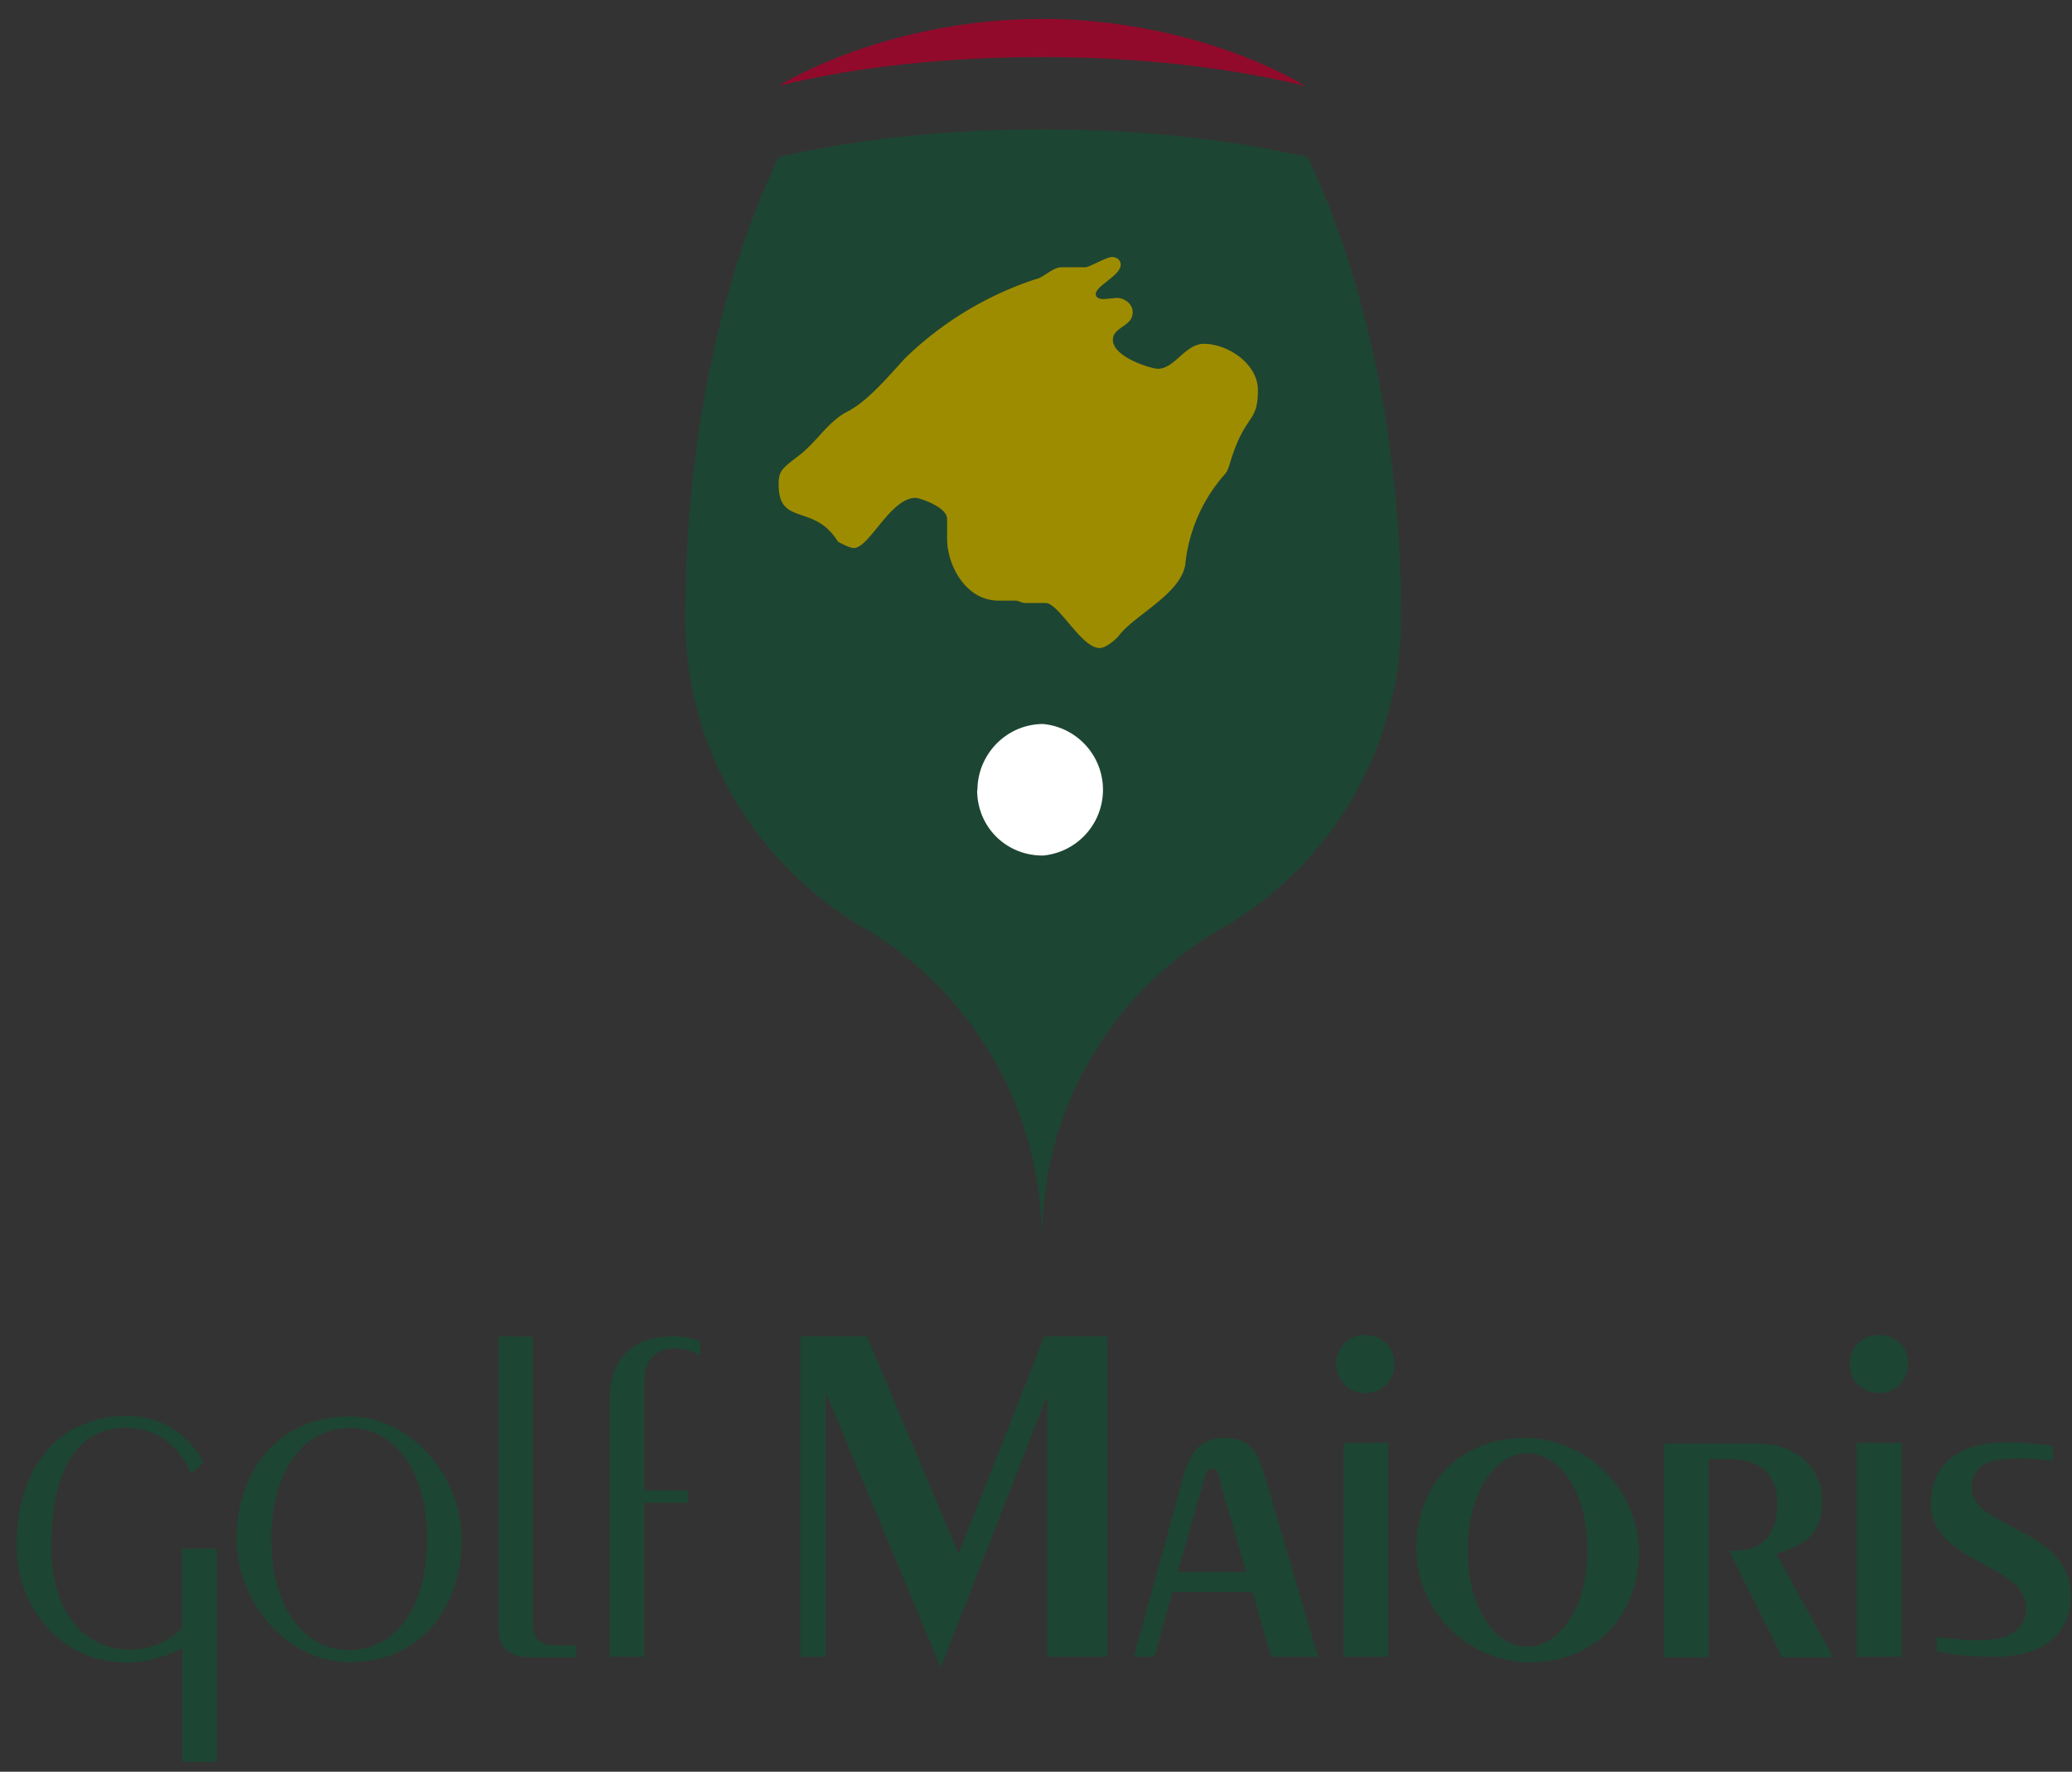 <svg xmlns="http://www.w3.org/2000/svg" xmlns:xlink="http://www.w3.org/1999/xlink" width="69" height="59" viewBox="0 0 69 59"><rect x="0" y="0" width="69" height="59" fill="#333333" stroke="none"/><defs><path id="zh3oa" d="M649.7 57.26a11.9 11.9 0 0 1 5.91-10.3 11.94 11.94 0 0 0 6.05-10.35c0-5.92-1.18-11.3-3.11-15.38-2.72-.62-5.7-.92-8.81-.92-3.16 0-6.1.3-8.81.92-1.93 4.03-3.11 9.46-3.11 15.38 0 4.43 2.45 8.29 6.05 10.35a12.06 12.06 0 0 1 5.82 10.3"/><path id="zh3ob" d="M647.55 42.31c0-1.18.96-2.2 2.19-2.2a2.2 2.2 0 0 1 0 4.38c-1.23.01-2.2-.95-2.2-2.18"/><path id="zh3oc" d="M652.02 24.56c.17 0 .3.09.3.26 0 .35-.83.7-.83.97 0 .17.22.17.27.17l.43-.04c.22 0 .53.17.53.48 0 .48-.66.48-.66.92 0 .57 1.27.96 1.5.96.56 0 .91-.83 1.53-.83.79 0 1.8.66 1.8 1.54 0 1.1-.4.78-.88 2.27-.05.14-.1.4-.22.53a5.34 5.34 0 0 0-1.32 3.02c-.17.97-1.62 1.63-2.19 2.33-.09.13-.44.44-.66.44-.61 0-1.36-1.5-1.8-1.5h-.7c-.08 0-.21-.08-.3-.08h-.57c-1.1 0-1.71-1.19-1.71-2.06v-.66c0-.4-.92-.7-1.05-.7-.84 0-1.54 1.67-2.06 1.67-.13 0-.48-.18-.53-.22-.79-1.28-1.97-.49-1.97-1.89 0-.44.09-.52.61-.92.66-.48 1.01-1.18 1.71-1.53.66-.35 1.32-1.14 1.89-1.76a11.3 11.3 0 0 1 4.34-2.63c.26-.04.57-.4.87-.4h.8c.12 0 .7-.34.87-.34"/><path id="zh3od" d="M640.93 18.86c2.45-.61 5.48-.96 8.76-.96 3.25 0 6.27.35 8.77.96-1.75-1.05-5-2.23-8.77-2.23-3.76 0-7 1.18-8.76 2.23"/><path id="zh3oe" d="M641.65 71.17h.85v-8.68h.05l3.76 8.99h.04l3.48-8.9h.05v8.59h2V60.5h-2.1l-2.86 7.24-3.05-7.24h-2.22z"/><path id="zh3of" d="M654.23 68.33l.78-2.74c.1-.4.14-.69.35-.69.24 0 .22.26.34.69l.8 2.76h-2.27zm-.78 2.84l.59-2.15h2.67l.62 2.15h1.56l-1.68-5.72c-.26-.86-.43-1.57-1.42-1.57-.83 0-1.16.52-1.37 1.23l-1.66 6.06z"/><path id="zh3og" d="M660.47 60.46a.94.94 0 0 0-.97.96c0 .53.4.97.97.97s.97-.44.97-.97c0-.54-.4-.96-.97-.96m.74 3.59h-1.47v7.12h1.49v-7.12z"/><path id="zh3oh" d="M665.86 64.4c1 0 2 1.16 2 3.22 0 2.03-1 3.22-2 3.22-.99 0-1.98-1.16-1.98-3.22 0-2.06 1-3.22 1.98-3.22m0-.52c-2.34 0-3.7 1.61-3.7 3.74a3.84 3.84 0 0 0 3.7 3.74c2.35 0 3.72-1.61 3.72-3.74a3.87 3.87 0 0 0-3.72-3.74"/><path id="zh3oi" d="M671.9 71.17v-6.58h.7c1.23 0 1.59.74 1.59 1.45 0 .97-.4 1.6-1.44 1.6h-.17l1.77 3.55h1.7l-1.9-3.45c.98-.3 1.53-.64 1.53-1.75 0-1.18-.95-1.92-2.15-1.92h-3.12v7.12h1.49z"/><path id="zh3oj" d="M677.57 60.46a.94.94 0 0 0-.97.96c0 .53.4.97.97.97s.97-.44.97-.97c.02-.54-.38-.96-.97-.96m.76 3.59h-1.5v7.12h1.5z"/><path id="zh3ok" d="M679.46 70.98c.66.16 1.28.19 2.04.19 1.32 0 2.46-.62 2.46-2.01 0-2.3-3.3-2.25-3.3-3.6 0-1.01 1.03-.99 1.78-.99.33 0 .62.05.92.07v-.5c-.4-.04-.94-.11-1.6-.11-1.07 0-2.46.42-2.46 2.03 0 2.01 3.17 1.99 3.17 3.48 0 .9-.83 1.08-1.54 1.08-.47 0-.97-.04-1.44-.11v.47z"/><path id="zh3ol" d="M622.22 74.64v-7.07h-1.16v2.63c-.19.26-.83.73-1.68.73-1.7.03-2.67-1.42-2.67-3.38 0-2.81 1-4 2.46-4 .97 0 1.75.5 2.2 1.52l.4-.36a2.8 2.8 0 0 0-2.53-1.56c-2.48.02-3.69 1.94-3.69 4.33 0 2.03 1.5 3.88 3.62 3.88a4 4 0 0 0 1.9-.48v3.79h1.15z"/><path id="zh3om" d="M624.04 67.24c0-2.41 1.18-3.69 2.6-3.69 1.4 0 2.58 1.28 2.58 3.7 0 2.43-1.18 3.7-2.58 3.7-1.42 0-2.6-1.27-2.6-3.7m-1.16 0c0 2.1 1.68 4.1 3.76 4.1 2.46 0 3.74-1.93 3.74-4.08 0-2.09-1.68-4.1-3.74-4.1-2.48 0-3.76 1.94-3.76 4.07"/><path id="zh3on" d="M631.6 60.5v9.72c0 .52.22.97 1.07.97h1.52v-.4h-.71c-.55 0-.74-.28-.74-.78v-9.5z"/><path id="zh3oo" d="M636.46 71.17v-5.13h1.46v-.4h-1.46v-3.67c0-.71.42-1.07 1.04-1.07.21 0 .61.1.82.24v-.47a2.33 2.33 0 0 0-.9-.17c-1.46 0-2.12.83-2.12 2.13v8.54z"/></defs><g><g transform="translate(-615 -16)"><g><g><use fill="#1d4533" xlink:href="#zh3oa"/></g><g><use fill="#fff" xlink:href="#zh3ob"/></g><g><use fill="#9e8c00" xlink:href="#zh3oc"/></g><g><use fill="#920a2b" xlink:href="#zh3od"/></g></g><g><g><g><use fill="#1d4533" xlink:href="#zh3oe"/></g><g><use fill="#1d4533" xlink:href="#zh3of"/></g><g><use fill="#1d4533" xlink:href="#zh3og"/></g><g><use fill="#1d4533" xlink:href="#zh3oh"/></g><g><use fill="#1d4533" xlink:href="#zh3oi"/></g><g><use fill="#1d4533" xlink:href="#zh3oj"/></g><g><use fill="#1d4533" xlink:href="#zh3ok"/></g></g><g><g><use fill="#1d4533" xlink:href="#zh3ol"/></g><g><use fill="#1d4533" xlink:href="#zh3om"/></g><g><use fill="#1d4533" xlink:href="#zh3on"/></g><g><use fill="#1d4533" xlink:href="#zh3oo"/></g></g></g></g></g></svg>